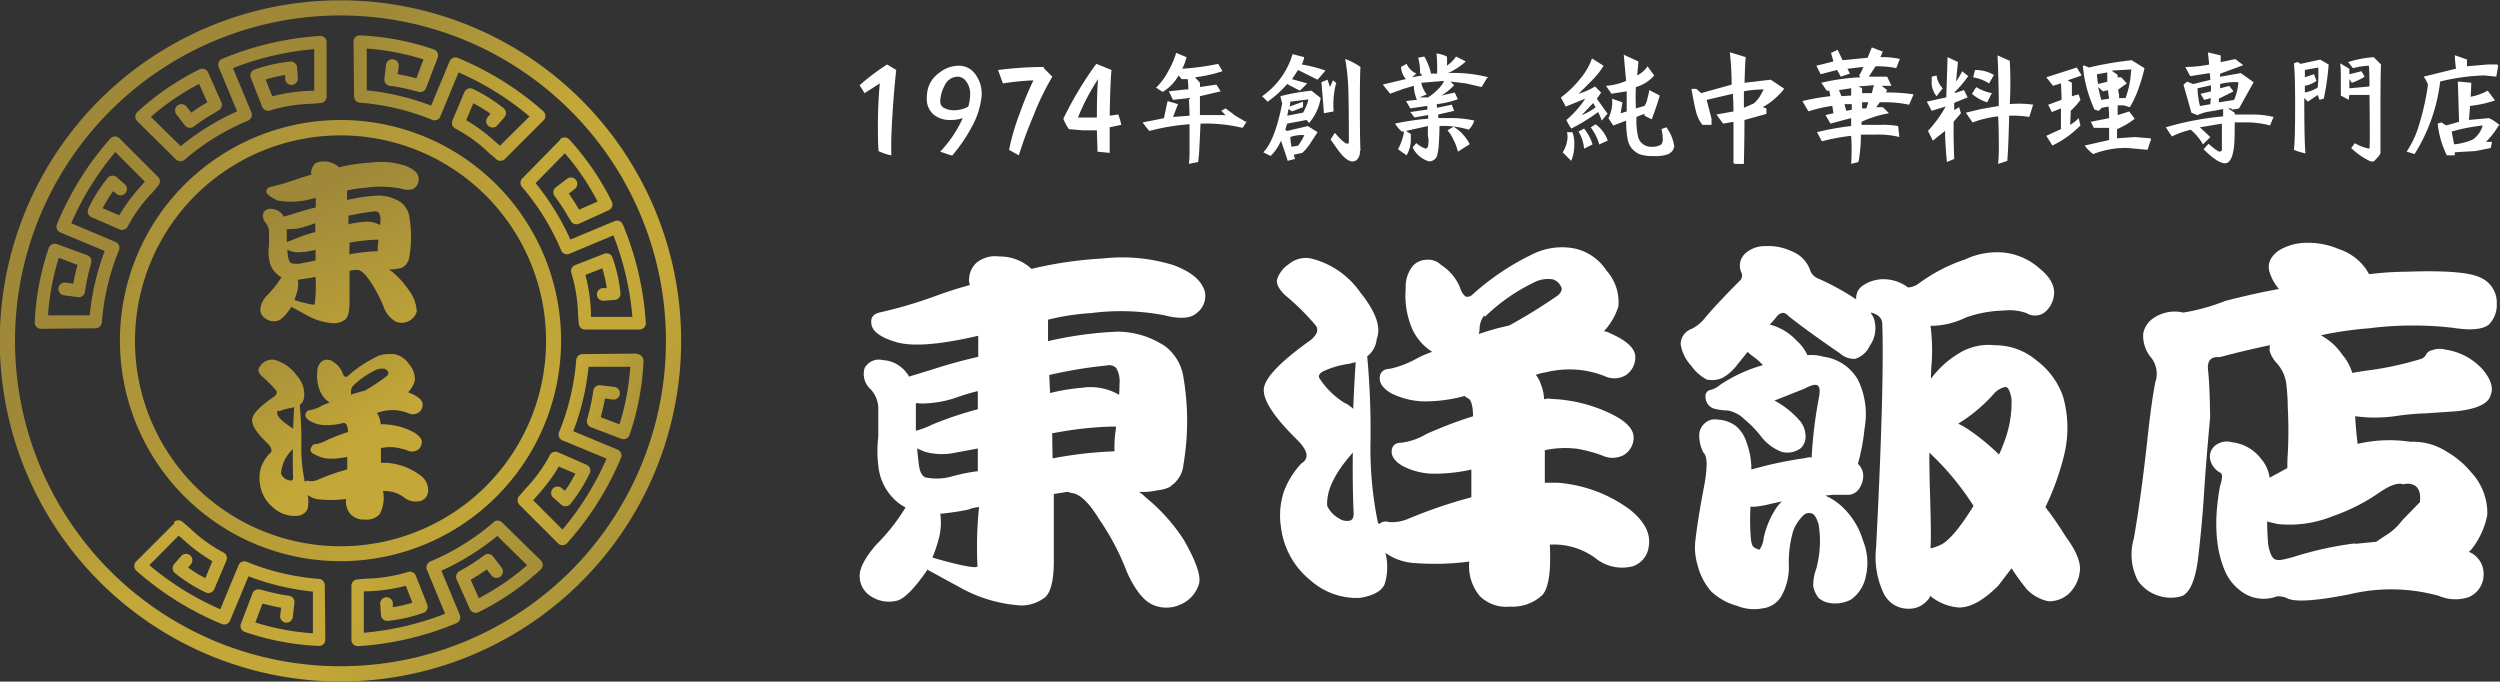 <svg xmlns="http://www.w3.org/2000/svg" xmlns:xlink="http://www.w3.org/1999/xlink" width="251.551" height="68.582" viewBox="0 0 251.551 68.582">
  <rect x="0" y="0" width="251.551" height="68.582" fill="#333333" stroke="none"/>
  <defs>
    <linearGradient id="linear-gradient" x1="0.5" y1="0.13" x2="1" y2="1.186" gradientUnits="objectBoundingBox">
      <stop offset="0" stop-color="#9f8939"/>
      <stop offset="1" stop-color="#c3a738"/>
    </linearGradient>
    <linearGradient id="linear-gradient-2" x1="-0.081" y1="-0.191" x2="0.5" y2="0.603" xlink:href="#linear-gradient"/>
    <linearGradient id="linear-gradient-3" x1="0.351" y1="0.262" x2="1.031" y2="0.875" gradientUnits="objectBoundingBox">
      <stop offset="0" stop-color="#9f8939"/>
      <stop offset="0.319" stop-color="#c3a738"/>
      <stop offset="0.614" stop-color="#c3a738"/>
      <stop offset="1" stop-color="#9f8939"/>
    </linearGradient>
    <linearGradient id="linear-gradient-4" x1="0.382" y1="0.309" x2="1.186" y2="0.651" gradientUnits="objectBoundingBox">
      <stop offset="0" stop-color="#c3a738"/>
      <stop offset="1" stop-color="#9f8939"/>
    </linearGradient>
    <linearGradient id="linear-gradient-5" x1="0.012" y1="0.5" x2="0.978" y2="0.5" xlink:href="#linear-gradient"/>
    <linearGradient id="linear-gradient-6" x1="1.107" y1="0.734" x2="0.062" y2="0.5" xlink:href="#linear-gradient"/>
    <linearGradient id="linear-gradient-8" x1="-0.331" y1="0.07" x2="0.945" y2="0.782" xlink:href="#linear-gradient"/>
  </defs>
  <g id="ヘッダーロゴ" transform="translate(-27.5 -15.709)">
    <g id="グループ_34" data-name="グループ 34" transform="translate(21733.129 18274.16)">
      <g id="グループ_33" data-name="グループ 33" transform="translate(-21705.629 -18258.451)">
        <path id="パス_612" data-name="パス 612" d="M112.1,84.026a12.529,12.529,0,0,1-1.487-.4,9.375,9.375,0,0,0,.319-1.009,2.92,2.92,0,0,0,.027-1.035l1.3-.186.478-.106A14.616,14.616,0,0,1,112.66,84q-.106.159-.212.08l-.372-.053M111.6,78.8l1.142-.212v1.062l-1.221.239a2.363,2.363,0,0,1-1.221.027q-.239-.106-.319-.637a4.649,4.649,0,0,1-.08-.717l.372.159a2.6,2.6,0,0,0,.743.106l.584-.053m4.566-.929.345-.053a19.6,19.6,0,0,1,2.336-.239h.239a.664.664,0,0,0-.027.159A5.416,5.416,0,0,0,119,78.717h-.053a17.627,17.627,0,0,0-2.814.319Zm-4.513-1.593,1.062-.345v.876a16.193,16.193,0,0,0-2.1.717l-.77.292v-1.3h.265a5.018,5.018,0,0,0,1.54-.239M116,75.159a24.719,24.719,0,0,1,2.655-.451.531.531,0,0,1,.451.133,1.248,1.248,0,0,1,.159.77,4.324,4.324,0,0,1-.027.478,2.664,2.664,0,0,0-1.7-.319,8.814,8.814,0,0,0-1.487.239v-.85m-3.4-5.177a1.062,1.062,0,0,0-.345.717.584.584,0,0,0,.027.292l-1.646.531a21.688,21.688,0,0,1-2.442.717q-.478.106-.451.478t1.142.9a7.811,7.811,0,0,0,3.823-.292v.982q-1.168.292-2.15.611l-1.062.319-.08-.133a1.46,1.46,0,0,0-1.115-.637.77.77,0,0,0-.85.372,1.008,1.008,0,0,0,.212,1.009,1.54,1.54,0,0,1,.345.823v1.381a4.726,4.726,0,0,0,.027,1.593,2.389,2.389,0,0,0,.982,1.54l.239.159-.212.319a10.724,10.724,0,0,1-1.168,1.434,2.3,2.3,0,0,0-.743,1.487,1.062,1.062,0,0,0,.558.929,1.407,1.407,0,0,0,1.221.186q.531-.159,1.354-1.381h0l1.7.929a6.133,6.133,0,0,0,2.628.717,1.832,1.832,0,0,0,1.035-.345q.478-.292.478-1.858v-3.08l.5-.08h.372q.531.106,1.274,1.248a13.459,13.459,0,0,1,1.274,2.416,2.746,2.746,0,0,0,1.195,1.513,1.54,1.54,0,0,0,1.274,0,1.513,1.513,0,0,0,.876-1.009,3.787,3.787,0,0,0-.717-2.018,8.9,8.9,0,0,0-1.752-1.965l-.319-.239a3.212,3.212,0,0,0,.876-.08,1.2,1.2,0,0,0,.584-.186,1.408,1.408,0,0,0,.584-1.009,11.965,11.965,0,0,0-.027-4.168,2.336,2.336,0,0,0-.85-1.327,4.2,4.2,0,0,0-2.177-.664,16.991,16.991,0,0,0-3.212.451v-.956a13.751,13.751,0,0,1,1.965-.292,10.646,10.646,0,0,1,3.345.08q1.088.319,1.513-.08a1.062,1.062,0,0,0,.372-.982q-.08-.77-1.434-1.248a7.7,7.7,0,0,0-3.292-.292,17.6,17.6,0,0,0-3.265.478,2.23,2.23,0,0,0-1.487-.584h-.08a1.46,1.46,0,0,0-.982.292" transform="translate(-80.989 -53.438)" fill="url(#linear-gradient)"/>
        <path id="パス_613" data-name="パス 613" d="M107.5,155.31a1.3,1.3,0,0,1-.531-.584,3.7,3.7,0,0,1,1.195-2.469q-.027,1.54.027,2.841c0,.212-.08.319-.212.319h-.106a.8.8,0,0,1-.372-.133m.319-5.336q-1.142-.77-1.221-1.221t.239-.292a4.776,4.776,0,0,1,1.142-.319l.319-.08q-.08,1.115-.106,2.177l-.372-.265m6.186-3.5a.929.929,0,0,1,.212-.558,8.6,8.6,0,0,1,2.389-1.646,1.778,1.778,0,0,1,.717-.08.584.584,0,0,1,.4.292q.133.212-.106.451a20.948,20.948,0,0,1-2.2,1.46l-.319.08-1.089.319v-.292m2.628-3.531a12.076,12.076,0,0,0-2.92,1.938.292.292,0,0,1-.319.08c-.053,0-.133-.106-.212-.292a2.268,2.268,0,0,0-.929-1.168,1.009,1.009,0,0,0-.69-.239.849.849,0,0,0-.611.266,1.482,1.482,0,0,0-.345,1.062,3.956,3.956,0,0,0,.319,1.911,2.469,2.469,0,0,0,.929,1.062l-.717.292a3.649,3.649,0,0,1-1.248.478q-.319,0-.478.425-.027.425.558.717a3.186,3.186,0,0,0,1.593.372,7.034,7.034,0,0,0,1.752-.239l.159.106q.186.106.239.823a19.81,19.81,0,0,0-2.15.823,2.99,2.99,0,0,1-1.142.4q-.266-.027-.451.4t.5.69a3.132,3.132,0,0,0,1.46.372,7.989,7.989,0,0,0,1.7-.186V154.3a22.2,22.2,0,0,0-2.947,1.035,1.619,1.619,0,0,1-.876.133.478.478,0,0,0-.451.08,16.936,16.936,0,0,1-.345-3.8q.027-1.7-.159-3.929A1.2,1.2,0,0,0,109.3,147a2.815,2.815,0,0,0-.77-2.177,4.042,4.042,0,0,0-2.283-1.566,1.482,1.482,0,0,0-1.54.956q-.08.292.345.717a12.93,12.93,0,0,1,1.407,1.407q.239.319-.212.664-2.044,1.381-2.177,2.23t1.487,2.389q.77.77.239,1.115a3.849,3.849,0,0,0-.823,1.327,3.584,3.584,0,0,0-.133,1.619,3.69,3.69,0,0,0,1.354,2.469,3.159,3.159,0,0,0,2.283.823,1.221,1.221,0,0,0,1.142-.637,2.947,2.947,0,0,0,.027-1.46,2.363,2.363,0,0,0,1.221.451,12.051,12.051,0,0,0,2.655-.053,1.915,1.915,0,0,0,.5,1.593,1.885,1.885,0,0,0,1.381.478,1.787,1.787,0,0,0,1.487-.531,3.473,3.473,0,0,0,.345-2.336,3.252,3.252,0,0,1,2.177.69,1.938,1.938,0,0,0,1.646.292,1.089,1.089,0,0,0,.717-.982,1.863,1.863,0,0,0-.876-1.646,6.4,6.4,0,0,0-3.265-1.195h-.611v-1.487h.027a4.381,4.381,0,0,1,1.487-.053,7.331,7.331,0,0,1,1.142.292,1.089,1.089,0,0,0,1.009-.027.982.982,0,0,0,.451-.77q.027-.611-1.089-1.168a6.9,6.9,0,0,0-2.708-.664H117a2.786,2.786,0,0,0-.159-.717,1.381,1.381,0,0,0-.239-.425l.451-.133a4.567,4.567,0,0,1,1.593-.133,5.684,5.684,0,0,1,1.142.292,1.035,1.035,0,0,0,1.009-.053.956.956,0,0,0,.425-.8q.027-.611-1.142-1.115l-.319-.133a2.92,2.92,0,0,0,.664-1.142,2.212,2.212,0,0,0-.558-1.673,2.311,2.311,0,0,0-1.54-1.035h-.478a3.265,3.265,0,0,0-1.248.239" transform="translate(-78.694 -107.068)" fill="url(#linear-gradient-2)"/>
        <path id="パス_616" data-name="パス 616" d="M19.63,65.965a32.749,32.749,0,1,1,46.274,0,32.787,32.787,0,0,1-46.274,0M18.541,18.523a34.279,34.279,0,1,0,48.451,0,34.327,34.327,0,0,0-48.451,0" transform="translate(-8.508 -8.484)" fill="url(#linear-gradient-3)"/>
        <path id="パス_617" data-name="パス 617" d="M216.694,142.5l-5.469.053a.637.637,0,0,0-.637.584,24.107,24.107,0,0,1-1.726,7.274.637.637,0,0,0,.345.823l4.434,1.832a29.39,29.39,0,0,1-4.434,7.142l-2.947-2.947.239-.292a17.941,17.941,0,0,0,2.336-3.106l1.673.717a13.961,13.961,0,0,1-1.062,1.726l-.319-.265a.639.639,0,1,0-.85.956l.823.717a.637.637,0,0,0,.9-.08,15.719,15.719,0,0,0,1.938-3.08.637.637,0,0,0-.319-.876l-2.867-1.248a.637.637,0,0,0-.823.292,14.8,14.8,0,0,1-2.442,3.372l-.637.743a.637.637,0,0,0,.027.876l3.876,3.876a.637.637,0,0,0,.451.186h.027a.637.637,0,0,0,.451-.212,30.691,30.691,0,0,0,5.416-8.575.637.637,0,0,0-.345-.823l-4.46-1.858a25.355,25.355,0,0,0,1.54-6.478h4.195a24.77,24.77,0,0,1-1.089,5.788l-1.885-.717a18,18,0,0,0,.425-1.885l.77.106a.642.642,0,1,0,.159-1.274l-1.38-.159a.637.637,0,0,0-.717.531,18.926,18.926,0,0,1-.5,2.416l-.133.531a.637.637,0,0,0,.4.743l3.053,1.168a.637.637,0,0,0,.823-.4,26.6,26.6,0,0,0,1.407-7.434.637.637,0,0,0-.186-.478.611.611,0,0,0-.425-.212h-.027" transform="translate(-152.608 -106.921)" fill="url(#linear-gradient-4)"/>
        <path id="パス_618" data-name="パス 618" d="M63.429,205.986l-3.85,3.85a.637.637,0,0,0,.027.929,30.61,30.61,0,0,0,8.6,5.363.637.637,0,0,0,.823-.345l1.858-4.46a25.3,25.3,0,0,0,6.478,1.54v4.195a24.716,24.716,0,0,1-5.788-1.088l.717-1.911a18.056,18.056,0,0,0,1.885.425l-.106.77a.642.642,0,1,0,1.274.159L75.508,214a.637.637,0,0,0-.531-.717,18.957,18.957,0,0,1-2.416-.5l-.531-.133a.637.637,0,0,0-.743.4L70.119,216.1a.637.637,0,0,0,.4.823,26.547,26.547,0,0,0,7.434,1.407h.027a.637.637,0,0,0,.637-.637l-.053-5.469a.637.637,0,0,0-.584-.637,24,24,0,0,1-7.274-1.726.637.637,0,0,0-.823.345l-1.832,4.434a29.257,29.257,0,0,1-7.142-4.434l2.947-2.973.292.239a17.944,17.944,0,0,0,3.106,2.336l-.717,1.7a13.882,13.882,0,0,1-1.726-1.062l.265-.319a.639.639,0,0,0-.956-.85l-.717.823a.637.637,0,0,0,.08.9,15.716,15.716,0,0,0,3.08,1.938.637.637,0,0,0,.876-.319l1.221-2.867a.637.637,0,0,0-.292-.823A14.8,14.8,0,0,1,65,206.49l-.743-.637a.637.637,0,0,0-.876.027" transform="translate(-45.882 -153.336)" fill="#c3a738"/>
        <path id="パス_619" data-name="パス 619" d="M142.684,22.086a.637.637,0,0,0-.186.478l.053,5.469a.637.637,0,0,0,.584.637A23.973,23.973,0,0,1,150.41,30.4a.637.637,0,0,0,.823-.345l1.832-4.434a29.283,29.283,0,0,1,7.142,4.434L157.233,33l-.292-.239a17.944,17.944,0,0,0-3.106-2.336l.717-1.7a13.885,13.885,0,0,1,1.726,1.062l-.266.319a.639.639,0,0,0,.956.85l.717-.823a.637.637,0,0,0-.08-.9,15.8,15.8,0,0,0-3.08-1.938.637.637,0,0,0-.876.319l-1.195,2.841a.637.637,0,0,0,.292.823,14.8,14.8,0,0,1,3.372,2.442l.743.637a.637.637,0,0,0,.876-.027l3.876-3.876a.637.637,0,0,0-.027-.929,30.584,30.584,0,0,0-8.6-5.363.637.637,0,0,0-.823.345l-1.858,4.46a25.248,25.248,0,0,0-6.478-1.54V23.227a24.691,24.691,0,0,1,5.708,1.088l-.717,1.911a18.37,18.37,0,0,0-1.885-.425l.106-.77a.642.642,0,1,0-1.274-.159l-.159,1.381a.637.637,0,0,0,.531.717,18.824,18.824,0,0,1,2.389.478l.531.133a.637.637,0,0,0,.743-.4l1.168-3.053a.637.637,0,0,0-.4-.823,26.522,26.522,0,0,0-7.434-1.407h-.027a.637.637,0,0,0-.451.186" transform="translate(-106.925 -18.338)" fill="url(#linear-gradient-5)"/>
        <path id="パス_620" data-name="パス 620" d="M29.738,60.2a.637.637,0,0,0-.451.212,30.61,30.61,0,0,0-5.363,8.628.637.637,0,0,0,.345.823l4.46,1.858A25.38,25.38,0,0,0,27.216,78.2H23.021a24.77,24.77,0,0,1,1.088-5.788l1.885.717a18.238,18.238,0,0,0-.425,1.885l-.77-.106a.642.642,0,1,0-.159,1.274l1.381.186a.637.637,0,0,0,.717-.531,18.957,18.957,0,0,1,.5-2.416l.133-.531a.637.637,0,0,0-.4-.743l-3.053-1.115a.637.637,0,0,0-.823.4,26.6,26.6,0,0,0-1.407,7.434.637.637,0,0,0,.637.69h0L27.8,79.5a.637.637,0,0,0,.637-.584,24.053,24.053,0,0,1,1.726-7.274.637.637,0,0,0-.345-.823l-4.46-1.885a29.336,29.336,0,0,1,4.434-7.168l2.973,2.973-.239.292a17.944,17.944,0,0,0-2.336,3.106l-1.673-.717A13.806,13.806,0,0,1,29.579,65.7l.319.266a.639.639,0,0,0,.85-.956l-.823-.717a.637.637,0,0,0-.9.08,15.69,15.69,0,0,0-1.938,3.08.637.637,0,0,0,.265.85l2.867,1.248a.637.637,0,0,0,.823-.292,14.8,14.8,0,0,1,2.442-3.372l.637-.743a.637.637,0,0,0-.027-.876l-3.876-3.876a.611.611,0,0,0-.451-.186h-.027" transform="translate(-18.191 -46.47)" fill="#9f8939"/>
        <path id="パス_621" data-name="パス 621" d="M155.983,205.979a24.051,24.051,0,0,1-6.345,3.929.637.637,0,0,0-.345.823l1.832,4.434a29.284,29.284,0,0,1-8.177,1.911v-4.168h.372a17.278,17.278,0,0,0,3.85-.557l.664,1.7a13.729,13.729,0,0,1-1.965.451v-.4a.638.638,0,0,0-1.274.08l.08,1.089a.637.637,0,0,0,.69.611,15.69,15.69,0,0,0,3.557-.8.637.637,0,0,0,.4-.85l-1.142-2.894a.637.637,0,0,0-.8-.372,15.674,15.674,0,0,1-4.115.664l-.982.08a.637.637,0,0,0-.584.637v5.442a.637.637,0,0,0,.637.637h.053a30.56,30.56,0,0,0,9.876-2.31.637.637,0,0,0,.345-.823l-1.858-4.46a25.249,25.249,0,0,0,5.628-3.5l3,2.947a24.741,24.741,0,0,1-4.858,3.319l-.823-1.858a18.3,18.3,0,0,0,1.619-1.035l.478.611a.643.643,0,0,0,1.009-.8l-.85-1.115a.637.637,0,0,0-.876-.133,19.111,19.111,0,0,1-2.044,1.354l-.478.265a.637.637,0,0,0-.265.823l1.327,2.973a.637.637,0,0,0,.876.319,26.522,26.522,0,0,0,6.239-4.274.637.637,0,0,0,.027-.929l-3.9-3.823a.637.637,0,0,0-.876-.027" transform="translate(-106.339 -153.409)" fill="url(#linear-gradient-6)"/>
        <path id="パス_622" data-name="パス 622" d="M21.731,142.327a.637.637,0,0,0-.637.69,30.69,30.69,0,0,0,2.31,9.876.637.637,0,0,0,.823.345l4.46-1.858a25.3,25.3,0,0,0,3.5,5.681l-2.92,2.973a24.822,24.822,0,0,1-3.319-4.858l1.858-.823a18.076,18.076,0,0,0,1.035,1.619l-.611.478a.643.643,0,0,0,.8,1.009l1.115-.85a.637.637,0,0,0,.133-.876,18.876,18.876,0,0,1-1.354-2.044l-.292-.478a.637.637,0,0,0-.823-.265L24.837,154.3a.637.637,0,0,0-.319.876,26.6,26.6,0,0,0,4.248,6.239.637.637,0,0,0,.451.212h.027a.637.637,0,0,0,.451-.186l3.823-3.9a.637.637,0,0,0,.027-.876,24.08,24.08,0,0,1-3.929-6.372.637.637,0,0,0-.823-.345l-4.434,1.832a29.39,29.39,0,0,1-1.911-8.2h4.168v.372a17.278,17.278,0,0,0,.558,3.85l-1.7.664a13.778,13.778,0,0,1-.451-1.991h.4a.638.638,0,1,0-.08-1.274l-1.088.08a.637.637,0,0,0-.584.69,15.743,15.743,0,0,0,.8,3.557.637.637,0,0,0,.85.4l2.894-1.142a.637.637,0,0,0,.372-.8,15.672,15.672,0,0,1-.664-4.115c-.027-.319-.053-.637-.08-.982a.637.637,0,0,0-.637-.584Z" transform="translate(-17.751 -106.774)" fill="url(#linear-gradient-5)"/>
        <path id="パス_623" data-name="パス 623" d="M209.8,60.812l-3.823,3.9a.637.637,0,0,0-.027.876,24.106,24.106,0,0,1,3.929,6.372.637.637,0,0,0,.823.345l4.434-1.858a29.364,29.364,0,0,1,1.911,8.2h-4.168v-.372a17.28,17.28,0,0,0-.558-3.85l1.7-.664a13.964,13.964,0,0,1,.451,1.991h-.4a.638.638,0,1,0,.08,1.274l1.089-.08a.637.637,0,0,0,.611-.69,15.849,15.849,0,0,0-.8-3.558.637.637,0,0,0-.85-.4l-2.92,1.142a.637.637,0,0,0-.372.8,15.672,15.672,0,0,1,.664,4.115c.027.319.053.637.08.982a.637.637,0,0,0,.637.584h5.469a.637.637,0,0,0,.637-.69,30.69,30.69,0,0,0-2.31-9.876.637.637,0,0,0-.823-.345l-4.46,1.858a25.38,25.38,0,0,0-3.5-5.681l2.947-3a24.8,24.8,0,0,1,3.292,4.858l-1.858.823a18.265,18.265,0,0,0-1.035-1.619l.611-.478a.643.643,0,1,0-.8-1.009l-1.115.85a.637.637,0,0,0-.133.876,18.922,18.922,0,0,1,1.354,2.044l.292.478a.637.637,0,0,0,.823.265l2.973-1.354a.637.637,0,0,0,.319-.876,26.6,26.6,0,0,0-4.274-6.239.637.637,0,0,0-.451-.212h-.027a.637.637,0,0,0-.451.186" transform="translate(-153.416 -46.764)" fill="#c3a738"/>
        <path id="パス_624" data-name="パス 624" d="M78.4,22.1a30.557,30.557,0,0,0-9.876,2.31.637.637,0,0,0-.345.823l1.858,4.46a25.247,25.247,0,0,0-5.681,3.5l-3-2.947a24.743,24.743,0,0,1,4.858-3.319l.823,1.858a18.1,18.1,0,0,0-1.619,1.035l-.478-.611a.643.643,0,0,0-1.009.8l.85,1.088a.637.637,0,0,0,.876.133A18.688,18.688,0,0,1,67.7,29.879l.478-.292a.637.637,0,0,0,.265-.823L67.121,25.79a.637.637,0,0,0-.876-.319,26.575,26.575,0,0,0-6.239,4.274.637.637,0,0,0-.027.929l3.9,3.85a.637.637,0,0,0,.876.027,24.027,24.027,0,0,1,6.372-3.929.637.637,0,0,0,.345-.823l-1.858-4.46a29.283,29.283,0,0,1,8.177-1.911v4.195h-.372a17.277,17.277,0,0,0-3.85.558l-.664-1.7a13.831,13.831,0,0,1,1.965-.451v.4a.638.638,0,1,0,1.274-.08l-.08-1.088a.637.637,0,0,0-.69-.584,15.77,15.77,0,0,0-3.557.8.637.637,0,0,0-.4.85l1.142,2.894a.637.637,0,0,0,.8.372,15.672,15.672,0,0,1,4.115-.664l.982-.08a.637.637,0,0,0,.584-.637V22.737A.637.637,0,0,0,78.4,22.1h-.053" transform="translate(-46.176 -18.485)" fill="#9f8939"/>
        <path id="パス_625" data-name="パス 625" d="M61.531,90.826a20.681,20.681,0,1,1,29.245-.006,20.734,20.734,0,0,1-29.245.006M60.443,60.481a22.195,22.195,0,1,0,15.7-6.513,22.274,22.274,0,0,0-15.7,6.513" transform="translate(-41.887 -41.893)" fill="url(#linear-gradient-8)"/>
      </g>
    </g>
    <g id="グループ_29" data-name="グループ 29" transform="translate(105.109 31.748)">
      <path id="パス_611" data-name="パス 611" d="M40.186,32.913a3.324,3.324,0,0,1-1.288.374,6.9,6.9,0,0,1-1.912.166,3.324,3.324,0,0,1,.665.54,18.243,18.243,0,0,1,3.823,4.239q1.828,3.158,1.579,4.4A3.241,3.241,0,0,1,41.141,44.8a3.366,3.366,0,0,1-2.784,0q-1.371-.623-2.576-3.283a24.559,24.559,0,0,0-2.743-5.236q-1.538-2.535-2.743-2.7l-.332-.083a.707.707,0,0,0-.457,0l-1.08.166v6.483q.042,3.366-1.039,4.031a3.865,3.865,0,0,1-2.244.706A14.42,14.42,0,0,1,19.408,43.3l-3.74-2.036v.083q-1.828,2.66-2.95,3.034a3.283,3.283,0,0,1-2.618-.374,2.369,2.369,0,0,1-1.205-1.995q-.083-1.205,1.621-3.2a19.572,19.572,0,0,0,2.535-3.075l.457-.706-.54-.332a5.4,5.4,0,0,1-2.119-3.324,11.926,11.926,0,0,1-.083-3.449V24.934a2.95,2.95,0,0,0-.748-1.787,2.037,2.037,0,0,1-.623-2.161,1.627,1.627,0,0,1,1.828-.79,3.2,3.2,0,0,1,2.452,1.371.54.54,0,0,1,.166.291l2.327-.706q2.119-.706,4.654-1.288V17.745q-5.859,1.371-8.311.623t-2.452-1.953q-.083-.831.956-1.039A44.671,44.671,0,0,0,16.374,13.8q1.787-.665,3.615-1.164a1.33,1.33,0,0,1-.083-.665,2.286,2.286,0,0,1,.748-1.579,2.979,2.979,0,0,1,2.286-.623,4.654,4.654,0,0,1,3.241,1.247,39.436,39.436,0,0,1,7.106-1.039,17.467,17.467,0,0,1,7.189.665q2.7,1,3.158,2.7a2.161,2.161,0,0,1-.831,2.119q-.914.831-3.324.208a23.354,23.354,0,0,0-7.272-.208,24.518,24.518,0,0,0-4.363.665v2.161a37.857,37.857,0,0,1,7.023-.956A8.727,8.727,0,0,1,39.6,18.784a4.779,4.779,0,0,1,1.828,2.909,26.182,26.182,0,0,1,.042,9.017,2.893,2.893,0,0,1-1.288,2.161M20.779,23.313a21.4,21.4,0,0,0-2.327.706,10.888,10.888,0,0,1-3.574.54.374.374,0,0,0-.332,0V27.3a8.352,8.352,0,0,0,1.662-.623,35.447,35.447,0,0,1,4.571-1.538Zm0,5.776-2.452.457a6.4,6.4,0,0,1-2.867-.125l-.79-.332q.083.873.166,1.538c.083.748.291,1.205.665,1.371a5.643,5.643,0,0,0,2.618-.083,17.163,17.163,0,0,1,2.66-.54Zm.083,5.9a3.325,3.325,0,0,0-1.039.249A25.266,25.266,0,0,1,17,35.655a6.316,6.316,0,0,1-.083,2.244,14,14,0,0,1-.706,2.161q1.787.54,3.241.831t1.288-.042a39.9,39.9,0,0,1,.166-5.9M28.01,23.521a19.447,19.447,0,0,1,3.241-.54,5.656,5.656,0,0,1,3.74.706,9.039,9.039,0,0,0,.042-1.039,2.7,2.7,0,0,0-.332-1.662,1,1,0,0,0-.956-.249,45.546,45.546,0,0,0-5.776.956l.083,1.87m.249,6.524a39.476,39.476,0,0,1,6.109-.706.078.078,0,0,1,.125,0,11.386,11.386,0,0,1,.125-2.161,1.247,1.247,0,0,1,.042-.332h-.582a35.113,35.113,0,0,0-5.111.54l-.748.125Zm32.87,6.607a.956.956,0,0,1,.956-.208A4.072,4.072,0,0,0,64,36.2a48.453,48.453,0,0,1,6.441-2.2V31.209a17.246,17.246,0,0,1-3.74.416,6.857,6.857,0,0,1-3.2-.79q-1.122-.665-1.08-1.5c.042-.54.374-.831,1-.831a6.516,6.516,0,0,0,2.493-.873,43.343,43.343,0,0,1,4.7-1.787q-.042-1.621-.5-1.787l-.374-.249a15.084,15.084,0,0,1-3.823.54,7.729,7.729,0,0,1-3.491-.79q-1.247-.706-1.205-1.579t1.039-.914a9.709,9.709,0,0,0,2.7-1.039,11.428,11.428,0,0,1,1.538-.665A5.36,5.36,0,0,1,64.5,17.08a8.519,8.519,0,0,1-.665-4.114,3.324,3.324,0,0,1,.748-2.286,1.953,1.953,0,0,1,1.33-.582,1.87,1.87,0,0,1,1.5.54A4.812,4.812,0,0,1,69.4,13.174a1.538,1.538,0,0,0,.457.623.706.706,0,0,0,.706-.208,25.483,25.483,0,0,1,6.358-4.2,6.69,6.69,0,0,1,3.74-.457,5.108,5.108,0,0,1,3.366,2.244,4.74,4.74,0,0,1,1.205,3.615,6.357,6.357,0,0,1-1.454,2.493,1.912,1.912,0,0,1,.706.249q2.535,1.122,2.452,2.452a2.161,2.161,0,0,1-.914,1.7,2.244,2.244,0,0,1-2.161.125,9.765,9.765,0,0,0-2.493-.623,10.015,10.015,0,0,0-3.491.249,4.114,4.114,0,0,0-.956.249,2.535,2.535,0,0,1,.5.914,4.322,4.322,0,0,1,.332,1.538A1.537,1.537,0,0,1,78.5,24.1a15.168,15.168,0,0,1,5.9,1.454q2.452,1.164,2.369,2.535a2.078,2.078,0,0,1-1,1.662,2.41,2.41,0,0,1-2.161.042,14.254,14.254,0,0,0-2.452-.665,9.641,9.641,0,0,0-3.283.125c-.042,0-.042.042-.042.083v3.2h1.33a14.046,14.046,0,0,1,7.231,2.7q2.161,1.745,1.912,3.574a2.41,2.41,0,0,1-1.579,2.119,4.272,4.272,0,0,1-3.615-.665,7.028,7.028,0,0,0-4.779-1.5q.208,3.989-.748,5.07a4.377,4.377,0,0,1-3.241,1.164,3.8,3.8,0,0,1-3.034-1.039,4.692,4.692,0,0,1-1.08-3.491,26.553,26.553,0,0,1-5.776.125,5.61,5.61,0,0,1-2.66-1,5.759,5.759,0,0,1-.083,3.158q-.457,1.039-2.493,1.371a7,7,0,0,1-4.987-1.787,8.1,8.1,0,0,1-2.95-5.361,7.646,7.646,0,0,1,.291-3.532,8.269,8.269,0,0,1,1.787-2.867q1.205-.748-.5-2.41-3.574-3.532-3.283-5.194t4.737-4.82c.623-.54.79-1.039.457-1.454a23.894,23.894,0,0,0-3.117-3.075c-.623-.623-.873-1.164-.748-1.579a2.95,2.95,0,0,1,1.164-1.5,2.66,2.66,0,0,1,2.2-.582,8.491,8.491,0,0,1,4.987,3.408q2.369,2.95,1.662,4.7a2.493,2.493,0,0,1-.956,1.745,80.653,80.653,0,0,1,.332,8.519,36.859,36.859,0,0,0,.748,8.228M57.763,24.518a4.654,4.654,0,0,1,.79.582q.083-2.244.249-4.7l-.665.166a9.059,9.059,0,0,0-2.493.706c-.374.166-.582.374-.54.665a8.066,8.066,0,0,0,2.66,2.618M55.935,34.866A2.784,2.784,0,0,0,57.1,36.112a1.418,1.418,0,0,0,1.039.249c.291-.042.457-.249.457-.706q-.125-2.784-.083-6.15-2.743,3.075-2.576,5.361M71.726,15.709a2.286,2.286,0,0,0-.457,1.205,2.535,2.535,0,0,1-.083.665,22.814,22.814,0,0,1,2.369-.706l.706-.166a55.85,55.85,0,0,0,4.9-3.034q.582-.54.249-.956a1.247,1.247,0,0,0-.873-.665A3.117,3.117,0,0,0,77,12.26a18.6,18.6,0,0,0-5.194,3.574m38.854-.374h-.042a1.787,1.787,0,0,1,.416.914,3.034,3.034,0,0,1-.5,2.369,2.409,2.409,0,0,1-1.5,1.33,2.2,2.2,0,0,1-1.538-.582q-3.158-2.161-5.111-3.7-.374-.416-.706-.332a1.007,1.007,0,0,0-.582.457l-.623.706a5.568,5.568,0,0,1,2.7,1.621,4.363,4.363,0,0,1,1.08,1.454,4.571,4.571,0,0,1,1.662.166,4.7,4.7,0,0,1,3.408,2.286A7.891,7.891,0,0,1,110,27.095a20.239,20.239,0,0,1-.665,3.532,1.745,1.745,0,0,1,.54,1.205,2.369,2.369,0,0,1-.5,1.413,1.33,1.33,0,0,1-1.164.5H106.84l-.79.083a6.067,6.067,0,0,1,1.912,1.33,7.521,7.521,0,0,1,1.87,3.158,5.9,5.9,0,0,1,.291,3.657,3.7,3.7,0,0,1-1.5,2.327,3.491,3.491,0,0,1-2.161.332,2.327,2.327,0,0,1-1.08-.5,2.784,2.784,0,0,1-.54-1.164,4.613,4.613,0,0,1,.291-1.745,10.514,10.514,0,0,0,.249-4.488q-.312-1.06-.748-1.122a.79.79,0,0,0-.79.208,4.363,4.363,0,0,0-1,1.5,11.136,11.136,0,0,0-.457,3.615,5.93,5.93,0,0,1-.79,3.075,2.535,2.535,0,0,1-1.87,1.164,4.488,4.488,0,0,1-2.535-.249,6.15,6.15,0,0,1-2.618-1.454A6.316,6.316,0,0,1,93.21,40.85,6.109,6.109,0,0,1,93,38.19q.249-2.119.831-5.153t-.042-3.532a3.781,3.781,0,0,1-.416-1.87,1.621,1.621,0,0,1,.5-1.039,1.5,1.5,0,0,1,1.33-.416,3.366,3.366,0,0,1,1.828.623,3.449,3.449,0,0,1,1.08,1.621,7.7,7.7,0,0,1,.5,2.535v.249a39.727,39.727,0,0,1,5.485-1.164.956.956,0,0,1,.582-.042,45.506,45.506,0,0,1,.706-5.9q.249-1.184-.125-1.371c-.249-.125-.665,0-1.288.332l-3.034,1.205a8.81,8.81,0,0,1,2.41,1.87,2.41,2.41,0,0,1,.706,1.538,1.579,1.579,0,0,1-.457,1.371,2.244,2.244,0,0,1-1.953.374,4.82,4.82,0,0,1-1.953-1.413,10.887,10.887,0,0,0-1.787-1.87,3.158,3.158,0,0,0-1.662-.873,5.693,5.693,0,0,1-1.454-.208A1.247,1.247,0,0,1,94,23.9a.623.623,0,0,1,.5-.706,2.327,2.327,0,0,0,.956-.5A15.126,15.126,0,0,1,99.776,20.7a6.815,6.815,0,0,0-1.164-1l-.374-.332L97.2,20.654a4.7,4.7,0,0,1-1.5,1.33,2.535,2.535,0,0,1-1.579.166,4.571,4.571,0,0,1-1.579-1.413,4.114,4.114,0,0,1-1.039-2.119,1.621,1.621,0,0,1,1.039-1.538,3.865,3.865,0,0,0,1.33-1.039q1.205-1.454,3.574-3.823a.706.706,0,0,0,.166-.831,1.658,1.658,0,0,1,.291-1.828,2.867,2.867,0,0,1,2.078-.831,5.485,5.485,0,0,1,2.66.5,3.2,3.2,0,0,1,1.87,1.87,1.371,1.371,0,0,0,.79.873,24.933,24.933,0,0,1,3.865,2.119,1.5,1.5,0,0,1,.623-1.371,3.74,3.74,0,0,1,2.2-.665,4.239,4.239,0,0,1,2.161.665l.208.166a1.953,1.953,0,0,0,1.122-.416,16.845,16.845,0,0,1,4.654-2.41,7.531,7.531,0,0,1,3.615-.706,6.4,6.4,0,0,1,3.865,1.621q1.745,1.413,1.413,2.909a2.576,2.576,0,0,1-1,1.579,1.662,1.662,0,0,1-1.745,0A5.07,5.07,0,0,0,124,15.21a12.093,12.093,0,0,0-3.823.706,8.062,8.062,0,0,1-3.532.831,20.029,20.029,0,0,1,.125,3.574q-.083.831-.083,1.745a9.641,9.641,0,0,1,2.784-2.535,5.693,5.693,0,0,1,3.657-.831,6.441,6.441,0,0,1,4.239,1.579,7.6,7.6,0,0,1,2.618,3.615,11.507,11.507,0,0,1,.166,5.568A26.428,26.428,0,0,1,128.2,34.99a33.449,33.449,0,0,1,2.036,2.95q1.662,2.244,1.413,3.615a3.615,3.615,0,0,1-1.205,2.244,2.992,2.992,0,0,1-1.912.665,4.156,4.156,0,0,1-2.2-1.205,23.443,23.443,0,0,1-1.538-2.119l-1.33,1.745q-2.244,2.244-3.989,2.2a5.153,5.153,0,0,1-2.867-1.164,1.039,1.039,0,0,1-.291.457,2.369,2.369,0,0,1-1.828.831,2.734,2.734,0,0,1-2.618-1.662,8.56,8.56,0,0,1-.706-4.488q.831-16.331.623-22.481,0-.873-1.122-1.164M98.529,37.691c.042.748.125,1.164.332,1.33a1.537,1.537,0,0,0,.582.249,2.6,2.6,0,0,0,.416-1.205,8.934,8.934,0,0,1,1.08-2.7,4.031,4.031,0,0,1,.748-.956l-1.122.249a9.6,9.6,0,0,1-1.662.291h-.374a22.1,22.1,0,0,0,0,2.743m17.993-8.186q0,1.621.042,3.283.166,5.028.083,6.192v.166a5.859,5.859,0,0,0,1.122-.416q1.247-.706,3.2-3.865a27.593,27.593,0,0,0-4.446-5.361m7.023.166a13.594,13.594,0,0,0,.54-1.33,10.952,10.952,0,0,0,.706-4.239q-.208-1.205-.623-1.205A2.085,2.085,0,0,0,123,23.6a15.957,15.957,0,0,1-3.574,2.992,8.437,8.437,0,0,1,1.205.706,21.858,21.858,0,0,1,2.867,2.369m15.791-7.314a2.66,2.66,0,0,0-.416-2.369,3.4,3.4,0,0,1-.831-2.452,2.369,2.369,0,0,1,1-1.538,3.777,3.777,0,0,1,3.034-.582,19.973,19.973,0,0,0,4.2-1.164q2.867-.748,5.4-1.205a.125.125,0,0,0-.083-.125,4.779,4.779,0,0,1-.873-1.7,1.662,1.662,0,0,1,.166-1.205A2.577,2.577,0,0,1,151.8,9.1a5.361,5.361,0,0,1,2.618-.706,7.729,7.729,0,0,1,3.283.623,5.4,5.4,0,0,1,2.743,1.995l.332.54A32.268,32.268,0,0,1,164.6,11.3q5.859-.208,7.438.623a2.731,2.731,0,0,1,1.579,2.576,2.826,2.826,0,0,1-.79,2.119q-.956.748-3.574.332a35.114,35.114,0,0,0-8.477.042,36.528,36.528,0,0,0-4.862.706,6.109,6.109,0,0,1,2.161,1.953,5.028,5.028,0,0,1,1,1.828l1.288-.208a32.538,32.538,0,0,0,5.527-1.164.873.873,0,0,0,.582-.416.914.914,0,0,1,.665-.5,2.244,2.244,0,0,1,1.371-.042,6.242,6.242,0,0,1,3.7,1.995q1.247,1.5.79,2.576-.332,1.288-3.449,1.621l-3.034.208a24.643,24.643,0,0,0-2.867.249,14.735,14.735,0,0,1-4.28.042c.042.873.125,1.787.249,2.784a14.129,14.129,0,0,1,5.319-.208,6.233,6.233,0,0,1,3.657,1,9.226,9.226,0,0,1,2.493,2.119,5.984,5.984,0,0,1,1.579,4.239,8.1,8.1,0,0,1-1.579,3.449l-.291.291h.083a2.384,2.384,0,0,1,1.413,2.244,2.452,2.452,0,0,1-1.5,2.286,4.183,4.183,0,0,1-2.992-.125,17.913,17.913,0,0,0-8.976-.166q-5.236,1.039-6.358.374a2.289,2.289,0,0,0-.956-.166,3.782,3.782,0,0,1-3.075-.166,4.945,4.945,0,0,1-2.161-2.369q-1.454-3.366-.5-8.56.374-1.164.042-1.33a1.989,1.989,0,0,1-1.039-1.371,1.413,1.413,0,0,1,.623-1.454,1.866,1.866,0,0,1,1.579-.249,4.28,4.28,0,0,1,2.95,1.7,3.615,3.615,0,0,1,.831,1.87l1.745-.956h.042c0-.5,0-.956.042-1.454a43.584,43.584,0,0,0,0-4.654,20.279,20.279,0,0,0-.125-2.161,3.865,3.865,0,0,0-1.039-2.369,2.867,2.867,0,0,1-.665-1.205,2.783,2.783,0,0,1,.042-.54q-2.41.5-5.07,1.205-1.33-.125-1.164,1.33t.208,4.7q-.416,4.571-.623,7.812t-.623,6.69q-.416,2.909-1.538,3.491a3.823,3.823,0,0,1-2.2.042,3.948,3.948,0,0,1-2.286-1.579,5.693,5.693,0,0,1-.416-4.2q.665-3.7,1.33-9.6.457-4.322.873-6.316m20.071,16.414,2.119-.208.873-.582a6.15,6.15,0,0,0,1.787-1.621l1.745-1.787q.125-1.247-.5-1.662a1.454,1.454,0,0,0-1.164-.125q-.79-.291-2.369.79a19.24,19.24,0,0,1-4.737,2.41,11.564,11.564,0,0,1-5.568.79l-1.039-.249c0,.748.042,1.413.083,2.036s.291,1.538.665,1.745.914.042,1.87-.208a34.864,34.864,0,0,1,6.192-1.371" transform="translate(0 0)" fill="#fff"/>
    </g>
    <g id="グループ_36" data-name="グループ 36" transform="translate(20423.578 19315.381)">
      <path id="パス_590" data-name="パス 590" d="M31.161,10.9l.92.552q-.184,1.534-.368,4.295t-.123,4.295a4.786,4.786,0,0,1-1.288-.429q-.061-.8-.061-1.9a47.489,47.489,0,0,1,.184-4.909l-1.534.982-.491-.8A22.027,22.027,0,0,1,31.161,10.9" transform="translate(-20337.979 -19304.084)" fill="#fff"/>
      <path id="パス_591" data-name="パス 591" d="M39.852,20.119l-1.1-.368a12.271,12.271,0,0,0,2.27-3.375,3.8,3.8,0,0,1-1.227.184,2.577,2.577,0,0,1-1.718-.552,2.086,2.086,0,0,1-.675-1.657,4.54,4.54,0,0,1,.061-.675,2.822,2.822,0,0,1,1.166-1.841,3.191,3.191,0,0,1,1.963-.736,2.025,2.025,0,0,1,1.779.982,3.252,3.252,0,0,1,.552,2.025,7.976,7.976,0,0,1-.982,3.129,16.075,16.075,0,0,1-1.963,2.884m1.6-4.909a4.234,4.234,0,0,0,.184-1.227,2.025,2.025,0,0,0-.43-1.35,1.043,1.043,0,0,0-.859-.429,1.473,1.473,0,0,0-1.288.92,3.5,3.5,0,0,0-.43,1.6.736.736,0,0,0,.491.675,2.147,2.147,0,0,0,.92.184,3.007,3.007,0,0,0,1.411-.368" transform="translate(-20340.227 -19304.16)" fill="#fff"/>
      <path id="パス_592" data-name="パス 592" d="M51.7,11.423l.859.859a25.954,25.954,0,0,0-1.9,3.927A41.97,41.97,0,0,0,49.186,20.2l-.982-.552a22.7,22.7,0,0,1,1.1-3.743,33.07,33.07,0,0,1,1.35-3.252,25.034,25.034,0,0,0-3.068.307l-.491-1.35a37.427,37.427,0,0,1,4.6-.307" transform="translate(-20342.75 -19304.238)" fill="#fff"/>
      <path id="パス_593" data-name="パス 593" d="M60.236,19.635q0-.245-.061-2.147H58.763l-1.411-.123a5.215,5.215,0,0,1-.552-1.043A35.771,35.771,0,0,1,60.113,10.8l1.534.614q-.123,1.227-.184,4.6l.859-.123a6.075,6.075,0,0,1,.307,1.043l-1.166.245v2.577ZM60.175,16.2q0-2.638.123-3.865A21.107,21.107,0,0,0,58.273,16.2h1.9" transform="translate(-20345.885 -19304.045)" fill="#fff"/>
      <path id="パス_594" data-name="パス 594" d="M83.292,15.872l-.43.675a15.646,15.646,0,0,0-4.234-.429l-.123,2.577a12.218,12.218,0,0,1-.123,1.288l-.92.184a11.984,11.984,0,0,0,.061-1.473V16.179a21.782,21.782,0,0,0-4.05.675l-.307-.368-.368-.491,2.147-.429.368-1.718,1.043.307-.491,1.288,1.657-.123q0-.307-.061-1.779l-1.6.184-.429-.859,1.657-.184H77.4a8.01,8.01,0,0,0-.061-1.043h-.614l-.307-.368a4.479,4.479,0,0,1-1.6,1.657L74.15,12.5a6.382,6.382,0,0,0,1.227-1.657A8.345,8.345,0,0,0,76.175,9l1.043.429a5.216,5.216,0,0,1-.43,1.166,25.83,25.83,0,0,0,3.62-.491l.429.736a13.989,13.989,0,0,1-2.761.614l.491.552a2.945,2.945,0,0,1,0,.429l1.657-.245.43.675-2.086.491v1.9h2.577l-.429-.429.429-.245.982.736,1.043.614" transform="translate(-20353.908 -19303.35)" fill="#fff"/>
      <path id="パス_595" data-name="パス 595" d="M98.72,10.918l-.736.859L96.02,10.8l-.614.92,1.534.429-.736.736-1.288-.675a10.308,10.308,0,0,1-1.963,1.779l-.552-.552A7.915,7.915,0,0,0,95.468,9.2l1.166.307a2.27,2.27,0,0,1-.245.736,14.48,14.48,0,0,1,2.393.614m-.491,2.761a5.031,5.031,0,0,1-1.166,2.516l-.245-.307-1.963.368-.184.614.184.123L97,16.44l.982.614-.8,1.227a5.093,5.093,0,0,1-.736.859l-.859.184.123.429-.736.184q-.184-.614-.675-2.025a4.6,4.6,0,0,1-1.043,1.534l-.736-.368q1.166-1.166,1.9-4.909l-.184-.736a21.6,21.6,0,0,1,3.129-.552Zm-1.1.123-1.963.245a1.974,1.974,0,0,1-.061.491l1.35-.491v.552l-1.1.429-.368-.245a5.215,5.215,0,0,1-.123.675l1.6-.307.245-.491a3.8,3.8,0,0,0,.307-.92m-.429,3.681a3.313,3.313,0,0,0-1.411.184,6.2,6.2,0,0,0,.123.982l.675-.123a7.363,7.363,0,0,0,.614-1.043m3.191-5.215a8.651,8.651,0,0,0-.245,2.822l-.982.184q0-.245-.245-3.129l.614-.245.245.736.307-.675.368.307m2.332,6.749a1.166,1.166,0,0,1-.184.8.675.675,0,0,1-.552.307q-.614,0-1.473-1.166l-.736-1.043.429-.675q.92,1.1,1.288,1.1c.061,0,.123-.061.123-.184q0-3.927-.061-5.461a21.721,21.721,0,0,0-.307-2.884,7.241,7.241,0,0,1,1.534.8q-.061.982-.061,3.927t.061,4.54" transform="translate(-20361.484 -19303.428)" fill="#fff"/>
      <path id="パス_596" data-name="パス 596" d="M122.692,11.554l-.552.92-1.6-.368-1.534-.184.368.368a5.89,5.89,0,0,1-1.288,1.043l1.35-.307.307.675a9.142,9.142,0,0,1-2.086.491q-.061.061,0,.368l1.473-.307.245.614-1.6.368V15.6h.982a11.167,11.167,0,0,1,2.638.245,2.025,2.025,0,0,1-.552.92,8.9,8.9,0,0,0-2.945-.368q0,.8-.061,1.657a5.767,5.767,0,0,1-.184,1.35.859.859,0,0,1-.8.552,2.638,2.638,0,0,1-1.657-1.411l.368-.43a2.7,2.7,0,0,0,.92.552c.184,0,.307-.184.307-.614a2.1,2.1,0,0,0-.061-.675V16.4l-2.209.491.491.307v.429a3.068,3.068,0,0,1-.429,1.718l-.859-.614a5.706,5.706,0,0,0,.614-1.779H114.1a3.62,3.62,0,0,1-.675-.8,25.892,25.892,0,0,1,3.313-.491q.061-.061,0-.368l-1.35.245-.429-.552,1.718-.245v-.368l-1.718.245-.429-.736,1.1-.123a3.559,3.559,0,0,1-.307-1.411l-1.043.307-1.35.491-.736-.92,1.534-.368.8-.184a1.841,1.841,0,0,1-.491-1.227l.552-.307a1.963,1.963,0,0,0,.982.982l-.43.368,1.043-.184-.123-.123-.123-.123a2.025,2.025,0,0,0,0-.307,5.215,5.215,0,0,0-.184-1.227l.614-.123a5.768,5.768,0,0,1,.675,1.718h.614A14.788,14.788,0,0,0,117.6,9.1a2.884,2.884,0,0,1,1.043.307,5.155,5.155,0,0,1,0,.92,3.375,3.375,0,0,0,.92-.92l.982.491a6.749,6.749,0,0,1-1.779,1.166,14.173,14.173,0,0,1,4.05.429m-4.479.368-2.27.184a2.577,2.577,0,0,0,.552,1.166l-.736.307h.859a4.786,4.786,0,0,0,.92-.736,3.129,3.129,0,0,0,.675-.859m2.577,6.32-1.166.736a4.724,4.724,0,0,0-.429-1.166,3.8,3.8,0,0,0-.614-.982l.614-.368a4.479,4.479,0,0,1,1.6,1.718" transform="translate(-20369.135 -19303.389)" fill="#fff"/>
      <path id="パス_598" data-name="パス 598" d="M155.124,15.19l-.614.736a6.015,6.015,0,0,0-.368-.859,18.163,18.163,0,0,1-2.7,1.657,5.34,5.34,0,0,1-.491-.859,9.94,9.94,0,0,0,1.9-2.147l-1.963.8-.491-.92a10.369,10.369,0,0,0,1.963-1.9,6.5,6.5,0,0,0,1.166-2.025l1.166.736a7.609,7.609,0,0,1-1.166,1.473l-1.35,1.35a7.547,7.547,0,0,0,1.657-.736l.614.614-.429.614,1.043,1.473m-3.5,1.9a3.191,3.191,0,0,1,.184,1.227,4.111,4.111,0,0,1-.307,1.657l-.859-.859a3.19,3.19,0,0,0,.491-1.534,2.148,2.148,0,0,0-.061-.491Zm2.025,1.227-.859.429a3.927,3.927,0,0,0-.552-1.718l.552-.307a4.786,4.786,0,0,1,.859,1.6m.307-3.743-.245-.429-1.166,1.227a5.706,5.706,0,0,0,1.411-.8m1.166,3.375-.8.368a5.215,5.215,0,0,0-.859-1.718l.491-.307a3.375,3.375,0,0,1,1.227,1.657m6.627.675q0,.368-.552.675a3.681,3.681,0,0,1-1.473.184,3.865,3.865,0,0,1-1.411-.184,2.025,2.025,0,0,1-1.166-1.35,10.736,10.736,0,0,1-.184-2.025l-1.288.491-.491-.736a3.62,3.62,0,0,0,.368-1.963l1.043.368-.184,1.1.614-.184V12.981l-1.534.245-.552-.8a6.074,6.074,0,0,0,2.025-.491L156.72,9.3l1.473.675c0,.245-.061.736-.123,1.411a2.7,2.7,0,0,0,1.043-.92l.675.92a3.8,3.8,0,0,1-1.841,1.166,19.573,19.573,0,0,0,0,2.147l.859-.245a1.963,1.963,0,0,0,.307-.8,7,7,0,0,0,.184-.8l1.043.552q-.123.552-.8,2.393l-.736-.368v-.184l-.8.307a7.3,7.3,0,0,0,.184,2.086,1.35,1.35,0,0,0,1.411.92,1.657,1.657,0,0,0,.92-.245.982.982,0,0,0,.123-.614,4.05,4.05,0,0,0-.123-.92l.491-.184a4.111,4.111,0,0,1,.8,2.025" transform="translate(-20389.418 -19303.465)" fill="#fff"/>
      <path id="パス_599" data-name="パス 599" d="M181.126,12.581a7.056,7.056,0,0,1-2.147,1.841l.368.123V15.1l-2.209.614q0,2.086-.061,4.418h-.736q-.307,0-.307-.123V15.895l-1.043.184-.675-.92,1.718-.307q0-.859-.061-1.779l-2.638.614c.123.491.307,1.166.491,1.9V16.2h-.92a3.558,3.558,0,0,1-.675-1.473q-.123-.429-.429-2.147h.491l.491.429,3.068-.859a32.454,32.454,0,0,0-.184-3.252l1.6.491q-.061.368-.123,2.577l2.638-.307,1.288.859m-1.963.123a10.063,10.063,0,0,0-2.025.184v1.657l.982-.429a3.129,3.129,0,0,0,.675-.8l.368-.675" transform="translate(-20397.688 -19303.311)" fill="#fff"/>
      <path id="パス_600" data-name="パス 600" d="M201.167,12.886l-.429.982a12.026,12.026,0,0,0-2.945-.245l-.368.491h.675l.614.614a10.492,10.492,0,0,0-2.761.859v.307h1.963a7.792,7.792,0,0,1,1.718.123l.123,1.1a8.59,8.59,0,0,0-2.27-.245h-1.6a14.91,14.91,0,0,1-.245,2.761l-.736.184a21.1,21.1,0,0,0,0-2.822,20.739,20.739,0,0,0-2.945.552l-.491-.92a27.3,27.3,0,0,1,3.436-.614v-.8l-2.086.552-.491-.859.8-.184-.123-.736a13.315,13.315,0,0,0-2.393.552L190,13.5a20.923,20.923,0,0,1,2.822-.491l-.123-.552h-.245l-.552-.8a21.72,21.72,0,0,1,3.927-.552l-.123-.184a4.294,4.294,0,0,0,.43-.859l-1.6.184.245.491-.92.307-.368-.675-1.657.429-.43-.859,1.718-.429-.245-.859.675-.307.491,1.043,2.516-.245.43-1.043,1.1.429-.245.552a8.1,8.1,0,0,1,1.963.184l-.368.92A9.572,9.572,0,0,0,197.363,10l-.675,1.043h1.841l.43.92h-.982l.552.429-.123.245a17.425,17.425,0,0,1,2.761.184m-6.258.123v-.736l-1.227.184.245.614Zm.061,1.6v-.736h-.736l.184.675.614-.123M197.24,11.9l-1.6.123.368.184V12.7h.982l.184-.736m-.491,1.657h-.675v.614h.43l.184-.614" transform="translate(-20404.721 -19303.002)" fill="#fff"/>
      <path id="パス_601" data-name="パス 601" d="M214.572,11.486a11.349,11.349,0,0,1-1.35,1.6V13.2l.92-.307.368.736-1.35.552v.368a3.132,3.132,0,0,1,0,.368l.491-.307.184.614-.736.859v1.288q0,.614.061,2.454l-.736.307q-.184-2.025-.184-3.129l-1.227.982-.491-.982a12.579,12.579,0,0,0,1.779-2.454l-1.411.43-.491-.92,1.963-.429q.123-3.681.123-4.05l1.043.491c0,.061-.061.675-.184,1.963A6.321,6.321,0,0,0,213.959,11ZM212,12.713l-.614.8a2.148,2.148,0,0,1-.491-1.534v-.429l.491-.123a2.27,2.27,0,0,0,.675,1.35m9.019,1.657-.368,1.166a10.308,10.308,0,0,0-2.025-.123q-.061,2.945-.184,4.54l-.92.307a23.553,23.553,0,0,0,.061-2.393q0-1.166-.061-2.393a10.738,10.738,0,0,0-2.577.614l-.675-.982,1.534-.368,1.779-.307q0-1.6-.061-3.252c0-.859-.061-1.473-.061-1.841l1.227.552a38.534,38.534,0,0,1,0,4.356,9.879,9.879,0,0,1,2.393.061m-4.234-1.1-.429.859a4.3,4.3,0,0,1-1.534-.859l.429-.675a4.663,4.663,0,0,0,1.6.614m.184-1.841-.491.859a4.234,4.234,0,0,0-1.6-.614l.184-.736a3.62,3.62,0,0,1,1.9.491" transform="translate(-20412.604 -19303.504)" fill="#fff"/>
      <path id="パス_602" data-name="パス 602" d="M233.559,11.734l-1.411.491.429.245v1.35l.675-.184.184.552a7,7,0,0,1-.982,1.1q0,.491-.061,1.411a3.253,3.253,0,0,0,.859-.675l.184.736a9.879,9.879,0,0,1-2.822,2.025L230,17.808l1.473-.675V15.047l-.92.368-.368-.736,1.35-.491q0-.429-.061-1.657l-.8.245L230,11.918l3.068-.982Zm6.995,6.381-.368,1.1-2.025-.184a8.835,8.835,0,0,0-3.436.614,3.558,3.558,0,0,1-.859-.859l2.454-.552V17.011h-1.534l-.307-.614,1.841-.368a8.667,8.667,0,0,0-.061-1.166l-.675.123-.307.307-.43-.123a14.79,14.79,0,0,1-.736-2.025,12.7,12.7,0,0,1-.43-2.393h.184l.43.184a33.93,33.93,0,0,1,4.295-.736l1.288.8a15.34,15.34,0,0,1-.614,2.086,9.636,9.636,0,0,1-.859,1.841l-.614-.184h-.614q.012.245,0,.491.012.245,0,.491l1.166-.368.552.736a7.975,7.975,0,0,1-1.779,1.043v.92l1.779-.123,1.534.123m-4.295-5.706v-.92l-1.043.184a8.406,8.406,0,0,0,.123.982l.982-.245m.123,1.718-.123-.859-.491.123-.491-.429q.061.245.307,1.288l.8-.123m2.27-2.945-2.025.123.614.429v.245h.368l.552.614-.859.614a1.619,1.619,0,0,0,.061.429.969.969,0,0,1,0,.429h.675a9.325,9.325,0,0,0,.552-2.761" transform="translate(-20420.178 -19303.814)" fill="#fff"/>
      <path id="パス_603" data-name="パス 603" d="M260.46,15.342l-.368.92a9.449,9.449,0,0,0-2.638-.307h-.92q0,1.841-.061,2.332-.184,1.779-.92,1.779T253.4,18.656l.491-.552q.92.8,1.166.8l.184-.123v-2.7l-2.209.368,1.043.982-.736.736a5.706,5.706,0,0,0-1.227-1.473,8.9,8.9,0,0,0-1.9.675l-.614-.92a29.7,29.7,0,0,1,5.768-1.1v-.736l-1.35.245a4.172,4.172,0,0,0-1.227.368l-.614-.245-.8-2.822.368-.307.614.245,1.718-.429a5.953,5.953,0,0,0-.061-.675l-1.963.307-.491-.92a13.13,13.13,0,0,0,2.393-.245c0-.245-.061-.675-.123-1.227l1.289.307v.675l1.473-.307.8.614-2.332.859v.307l2.086-.368,1.288.92-1.473,2.638-.736.123v-.123h-.368l.675.429a1.414,1.414,0,0,1,0,.184h1.657a8.713,8.713,0,0,1,2.27.245m-6.32-2.638v-.552l-1.35.307a8.774,8.774,0,0,0,.245,1.779l1.043-.184q0-.123.061-.614l-.675.184-.368-.614,1.043-.245m2.822-.92a5.706,5.706,0,0,0-1.9.184v.429l.92-.245.43.552-1.473.736v.368l1.534-.245a5.583,5.583,0,0,0,.43-1.779" transform="translate(-20427.752 -19303.311)" fill="#fff"/>
      <path id="パス_604" data-name="パス 604" d="M274.1,10.436a26.076,26.076,0,0,1-.491,3.436l-.43.123-.184-.491-.982.675-.368-.368q0,4.418.123,5.583l-.675-.184-.491-.184q.123-.982.123-4.356t-.123-4.356l.368-.123.307.184,1.963-.429.859.491m-1.043.307-1.35.245v.736l.92-.307.245.675a3.007,3.007,0,0,1-1.166.491v.675a4.111,4.111,0,0,0,1.288-.491,11.9,11.9,0,0,0,.061-1.963m6.32-.552q-.061,1.043-.061,4.97v4.111q0,.184-.675.859h-.307a6.872,6.872,0,0,1-1.963-1.35l.368-.491a3.988,3.988,0,0,0,1.473.552q.061-.552,0-5.4h-2.025a3.74,3.74,0,0,0-.061.491l-.8-.429V11.3a8.993,8.993,0,0,0-.061-.982l.92.552v.552l1.227-.307.307.552a5.767,5.767,0,0,1-1.288.614l-.245-.368v.92l2.025-.184q0-1.473-.061-2.086a7.056,7.056,0,0,0-1.6.245l-.491-.614a10.738,10.738,0,0,1,2.577-.491l.736.736" transform="translate(-20435.867 -19303.621)" fill="#fff"/>
      <path id="パス_605" data-name="パス 605" d="M298.3,10.5l-.184,1.043-1.227-.123a21.046,21.046,0,0,0-4.418.614,17.609,17.609,0,0,1-2.577,7.3l-.8-.245a9.757,9.757,0,0,0,1.288-2.822,24.791,24.791,0,0,0,.859-3.927,3.68,3.68,0,0,0-.429-.8l3.252-.8a11.175,11.175,0,0,1-.123-1.35l1.227.429V10.5l2.147-.184h.92m.123,6.136a7.976,7.976,0,0,1-1.288,1.657h.614l-.123.614-1.534.307-2.086.123v.307h-.8a9.265,9.265,0,0,1-.92-3.191l.368-.123.491.307,1.289-.368q0-.245-.123-4.05l1.35.123q0,.491-.061,1.411a5.707,5.707,0,0,0,1.718-.614l.736.982a11.658,11.658,0,0,1-2.516.552c-.061.675-.061,1.1-.123,1.411l2.025-.184a4.417,4.417,0,0,1,1.1.736m-1.657,0a19.02,19.02,0,0,0-3.191.614l.245,1.288a5.89,5.89,0,0,0,1.9-.491,2.639,2.639,0,0,0,.982-1.411" transform="translate(-20443.016 -19303.504)" fill="#fff"/>
    </g>
  </g>
</svg>
